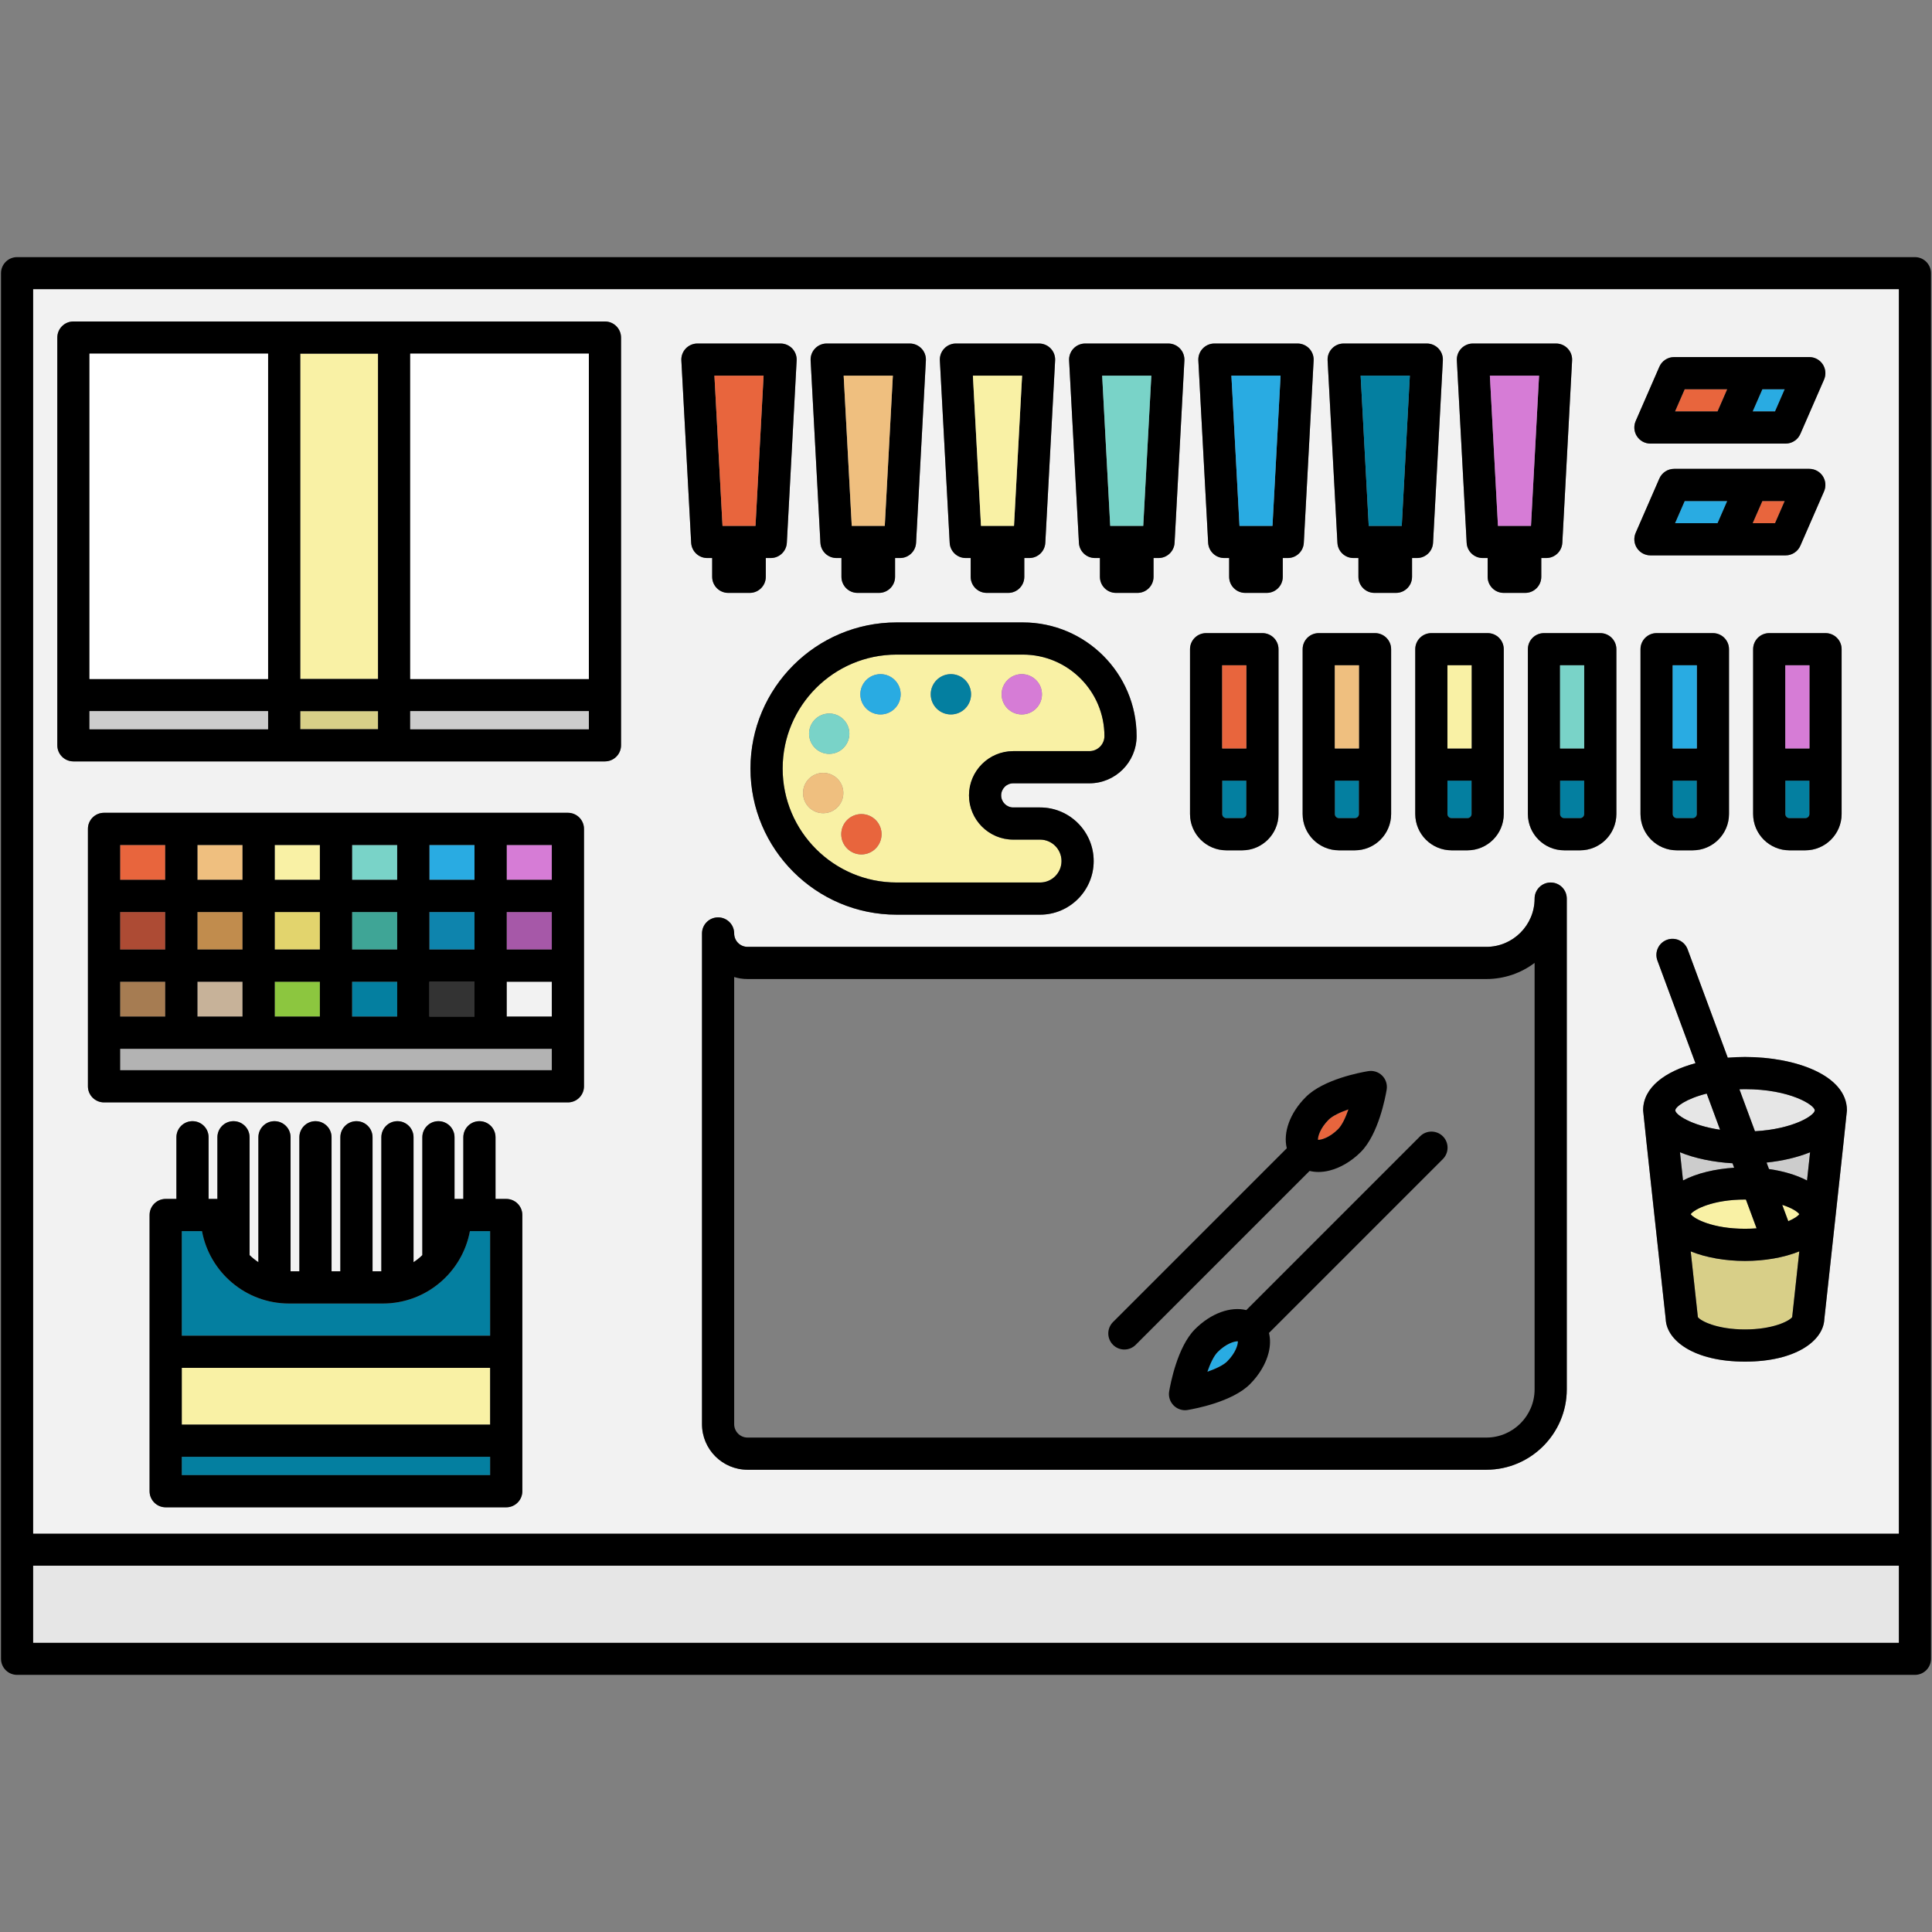 <?xml version="1.0" encoding="iso-8859-1"?>
<!-- Generator: Adobe Illustrator 18.0.0, SVG Export Plug-In . SVG Version: 6.00 Build 0)  -->
<!DOCTYPE svg PUBLIC "-//W3C//DTD SVG 1.1//EN" "http://www.w3.org/Graphics/SVG/1.1/DTD/svg11.dtd">
<svg version="1.1" id="Capa_1" xmlns="http://www.w3.org/2000/svg" xmlns:xlink="http://www.w3.org/1999/xlink" x="0px" y="0px"
	 viewBox="0 0 480.33 480.33" style="enable-background:new 0 0 480.33 480.33;" xml:space="preserve">
<rect x="0" y="0" width="480.33" height="480.33" fill="#808080" stroke="none"/>
<g>
	<g id="XMLID_5_">
		<g>
			<rect x="29.86" y="260.745" style="fill:#B3B3B3;" width="107.33" height="5.33"/>
			<rect x="45.19" y="362.185" style="fill:#047FA0;" width="76.67" height="4.56"/>
			<path style="fill:#047FA0;" d="M121.86,306.075v26H45.19v-26h5.03c1.89,10.23,10.87,18,21.64,18h23.33
				c10.77,0,19.75-7.77,21.64-18H121.86z"/>
			<rect x="45.19" y="340.075" style="fill:#F9F1A5;" width="76.67" height="14.11"/>
			<rect x="74.65" y="176.805" style="fill:#D8CF88;" width="19.34" height="4.49"/>
			<rect x="74.65" y="87.925" style="fill:#F9F1A5;" width="19.34" height="80.88"/>
			<path style="fill:#29ABE2;" d="M307.76,333.465c0.05,0.78-0.54,2.9-2.65,5c-0.95,0.96-2.85,1.85-4.94,2.58
				c0.71-2.03,1.59-3.94,2.58-4.93c2.02-2.02,4.05-2.65,4.91-2.65C307.69,333.465,307.73,333.465,307.76,333.465z"/>
			<path style="fill:#E8653D;" d="M335.25,275.805c-0.7,2.03-1.59,3.94-2.58,4.93c-2.11,2.11-4.23,2.7-5,2.65
				c-0.06-0.78,0.54-2.9,2.65-5.01C331.27,277.425,333.16,276.535,335.25,275.805z"/>
			<path style="fill:#F9F1A5;" d="M274.58,183.005c0,2.06-1.68,3.74-3.74,3.74h-18.93c-6.07,0-11,4.93-11,11c0,6.06,4.93,11,11,11
				h6.67c2.94,0,5.33,2.39,5.33,5.33s-2.39,5.33-5.33,5.33h-35.67c-15.62,0-28.33-12.71-28.33-28.33s12.71-28.33,28.33-28.33h31.4
				C265.49,162.745,274.58,171.835,274.58,183.005z M259.05,172.615c0-2.77-2.25-5.01-5.02-5.01c-2.76,0-5.01,2.24-5.01,5.01
				c0,2.77,2.25,5.01,5.01,5.01C256.8,177.625,259.05,175.385,259.05,172.615z M241.42,172.615c0-2.77-2.24-5.01-5.01-5.01
				c-2.77,0-5.01,2.24-5.01,5.01c0,2.77,2.24,5.01,5.01,5.01C239.18,177.625,241.42,175.385,241.42,172.615z M223.92,172.615
				c0-2.77-2.24-5.01-5.01-5.01c-2.77,0-5.01,2.24-5.01,5.01c0,2.77,2.24,5.01,5.01,5.01
				C221.68,177.625,223.92,175.385,223.92,172.615z M219.17,207.405c0-2.77-2.24-5.01-5.01-5.01c-2.77,0-5.01,2.24-5.01,5.01
				s2.24,5.02,5.01,5.02C216.93,212.425,219.17,210.175,219.17,207.405z M211.17,182.405c0-2.77-2.24-5.01-5.01-5.01
				c-2.77,0-5.01,2.24-5.01,5.01s2.24,5.02,5.01,5.02C208.93,187.425,211.17,185.175,211.17,182.405z M209.67,197.155
				c0-2.77-2.24-5.01-5.01-5.01c-2.77,0-5.01,2.24-5.01,5.01s2.24,5.02,5.01,5.02C207.43,202.175,209.67,199.925,209.67,197.155z"/>
			<path style="fill:#047FA0;" d="M449.86,194.075v8.3c0,0.57-0.46,1.03-1.03,1.03h-3.94c-0.57,0-1.03-0.46-1.03-1.03v-8.3H449.86z"
				/>
			<path style="fill:#047FA0;" d="M421.86,194.075v8.3c0,0.57-0.46,1.03-1.03,1.03h-3.94c-0.57,0-1.03-0.46-1.03-1.03v-8.3H421.86z"
				/>
			<path style="fill:#047FA0;" d="M393.86,194.075v8.3c0,0.57-0.46,1.03-1.03,1.03h-3.94c-0.57,0-1.03-0.46-1.03-1.03v-8.3H393.86z"
				/>
			<path style="fill:#047FA0;" d="M365.86,194.075v8.3c0,0.57-0.46,1.03-1.03,1.03h-3.94c-0.57,0-1.03-0.46-1.03-1.03v-8.3H365.86z"
				/>
			<path style="fill:#047FA0;" d="M337.86,194.075v8.3c0,0.57-0.46,1.03-1.03,1.03h-3.94c-0.57,0-1.03-0.46-1.03-1.03v-8.3H337.86z"
				/>
			<path style="fill:#047FA0;" d="M309.86,194.075v8.3c0,0.57-0.46,1.03-1.03,1.03h-3.94c-0.57,0-1.03-0.46-1.03-1.03v-8.3H309.86z"
				/>
			<path style="fill:#E6E6E6;" d="M424.32,271.885l3.32,8.99c-7.22-1.07-11.13-3.78-11.13-4.82
				C416.51,275.185,419.23,273.155,424.32,271.885z"/>
			<path style="fill:#E6E6E6;" d="M451.18,276.055c0,1.21-5.26,4.66-14.87,5.19l-3.86-10.43c0.46-0.01,0.92-0.03,1.39-0.03
				C445.03,270.785,451.18,274.745,451.18,276.055z"/>
			<path style="fill:#CCCCCC;" d="M450.02,286.475l-0.76,7.02c-2.65-1.39-5.95-2.35-9.46-2.85l-0.6-1.61
				C443.11,288.625,446.85,287.765,450.02,286.475z"/>
			<path style="fill:#CCCCCC;" d="M430.74,289.215l0.4,1.1c-4.71,0.3-9.26,1.36-12.71,3.17l-0.76-7.01
				C421.44,288.015,426.02,288.935,430.74,289.215z"/>
			<path style="fill:#F9F1A5;" d="M443.09,299.545c2.39,0.77,3.83,1.71,4.25,2.32c-0.32,0.46-1.25,1.12-2.74,1.75L443.09,299.545z"
				/>
			<path style="fill:#F9F1A5;" d="M434.07,298.235l2.65,7.15c-0.9,0.07-1.86,0.11-2.88,0.11c-8.02,0-12.67-2.46-13.5-3.63
				c0.83-1.18,5.48-3.64,13.5-3.64C433.92,298.225,434,298.235,434.07,298.235z"/>
			<path style="fill:#D8CF88;" d="M447.34,311.115l-1.75,16.15c-0.01,0.07-0.02,0.13-0.02,0.19c-0.71,0.98-4.78,3.07-11.73,3.07
				c-6.94,0-11.02-2.09-11.72-3.07c-0.01-0.06-0.01-0.12-0.02-0.19l-1.76-16.15c3.87,1.57,8.7,2.38,13.5,2.38
				C438.65,313.495,443.47,312.685,447.34,311.115z"/>
			<rect x="87.53" y="244.075" style="fill:#047FA0;" width="11.22" height="8.67"/>
			<rect x="68.3" y="244.075" style="fill:#8CC63F;" width="11.23" height="8.67"/>
			<rect x="49.08" y="244.075" style="fill:#C7B299;" width="11.22" height="8.67"/>
			<rect x="29.86" y="244.075" style="fill:#A67C52;" width="11.22" height="8.67"/>
			<rect x="125.97" y="244.075" style="fill:#F2F2F2;" width="11.22" height="8.67"/>
			<rect x="106.75" y="244.075" style="fill:#333333;" width="11.22" height="8.67"/>
			<rect x="125.97" y="226.745" style="fill:#A658A8;" width="11.22" height="9.33"/>
			<rect x="106.75" y="226.745" style="fill:#0E84AD;" width="11.22" height="9.33"/>
			<rect x="87.53" y="226.745" style="fill:#3FA596;" width="11.22" height="9.33"/>
			<rect x="68.3" y="226.745" style="fill:#E2D46D;" width="11.23" height="9.33"/>
			<rect x="49.08" y="226.745" style="fill:#C18C4D;" width="11.22" height="9.33"/>
			<rect x="29.86" y="226.745" style="fill:#AD4B34;" width="11.22" height="9.33"/>
			<rect x="125.97" y="210.075" style="fill:#D67CD6;" width="11.22" height="8.67"/>
			<rect x="106.75" y="210.075" style="fill:#29ABE2;" width="11.22" height="8.67"/>
			<rect x="87.53" y="210.075" style="fill:#79D3C8;" width="11.22" height="8.67"/>
			<rect x="68.3" y="210.075" style="fill:#F9F1A5;" width="11.23" height="8.67"/>
			<rect x="49.08" y="210.075" style="fill:#EFBF7F;" width="11.22" height="8.67"/>
			<rect x="29.86" y="210.075" style="fill:#E8653D;" width="11.22" height="8.67"/>
			<polygon style="fill:#E8653D;" points="429.42,96.775 427.02,102.285 416.44,102.285 418.84,96.775 			"/>
			<polygon style="fill:#29ABE2;" points="443.71,96.775 441.31,102.285 435.74,102.285 438.15,96.775 			"/>
			<polygon style="fill:#E8653D;" points="443.71,124.565 441.31,130.075 435.74,130.075 438.15,124.565 			"/>
			<polygon style="fill:#29ABE2;" points="429.42,124.565 427.02,130.075 416.44,130.075 418.84,124.565 			"/>
			<path d="M480.08,385.265v27.14c0,2.21-1.79,4-4,4H4.25c-2.21,0-4-1.79-4-4v-27.14V67.925c0-2.21,1.79-4,4-4h471.83
				c2.21,0,4,1.79,4,4V385.265z M472.08,408.405v-19.14H8.25v19.14H472.08z M472.08,381.265V71.925H8.25v309.34H472.08z"/>
			<rect x="8.25" y="389.265" style="fill:#E6E6E6;" width="463.83" height="19.14"/>
			<path style="fill:#F2F2F2;" d="M472.08,71.925v309.34H8.25V71.925H472.08z M457.86,202.375v-40.97c0-2.21-1.79-4-4-4h-14
				c-2.21,0-4,1.79-4,4v40.97c0,4.98,4.05,9.03,9.03,9.03h3.94C453.81,211.405,457.86,207.355,457.86,202.375z M453.56,327.965
				c0,0,5.62-51.36,5.62-51.91c0-8.71-12.75-13.27-25.34-13.27c-1.43,0-2.87,0.07-4.29,0.18l-9.98-26.94
				c-0.77-2.08-3.07-3.13-5.14-2.37c-2.08,0.77-3.13,3.07-2.37,5.14l9.46,25.54c-7.43,2.01-13.01,5.95-13.01,11.72
				c0,0.55,5.62,51.91,5.62,51.91c0.22,5.29,6.98,10.56,19.71,10.56S453.34,333.255,453.56,327.965z M453.49,94.375
				c0.54-1.24,0.42-2.66-0.32-3.79c-0.74-1.13-2-1.81-3.35-1.81h-33.6c-1.59,0-3.03,0.94-3.67,2.4l-5.89,13.51
				c-0.54,1.24-0.42,2.66,0.32,3.79c0.74,1.13,2,1.81,3.35,1.81h33.6c1.59,0,3.03-0.94,3.67-2.4L453.49,94.375z M453.49,122.165
				c0.54-1.24,0.42-2.66-0.32-3.79c-0.74-1.13-2-1.81-3.35-1.81h-33.6c-1.59,0-3.03,0.94-3.67,2.4l-5.89,13.51
				c-0.54,1.24-0.42,2.66,0.32,3.79c0.74,1.13,2,1.81,3.35,1.81h33.6c1.59,0,3.03-0.94,3.67-2.4L453.49,122.165z M429.86,202.375
				v-40.97c0-2.21-1.79-4-4-4h-14c-2.21,0-4,1.79-4,4v40.97c0,4.98,4.05,9.03,9.03,9.03h3.94
				C425.81,211.405,429.86,207.355,429.86,202.375z M401.86,202.375v-40.97c0-2.21-1.79-4-4-4h-14c-2.21,0-4,1.79-4,4v40.97
				c0,4.98,4.05,9.03,9.03,9.03h3.94C397.81,211.405,401.86,207.355,401.86,202.375z M390.85,89.615c0.06-1.09-0.33-2.17-1.09-2.96
				c-0.75-0.8-1.8-1.25-2.9-1.25h-20.67c-1.09,0-2.14,0.45-2.9,1.25c-0.76,0.79-1.15,1.87-1.09,2.96l2.44,45.34
				c0.11,2.12,1.87,3.78,3.99,3.78h1.23v4.67c0,2.21,1.79,4,4,4h5.33c2.21,0,4-1.79,4-4v-4.67h1.23c2.13,0,3.88-1.66,4-3.78
				L390.85,89.615z M389.53,345.405v-122c0-2.21-1.79-4-4-4s-4,1.79-4,4c0,6.62-5.39,12-12,12H185.86c-1.84,0-3.33-1.49-3.33-3.33
				c0-2.21-1.79-4-4-4c-2.21,0-4,1.79-4,4v122c0,6.25,5.08,11.33,11.33,11.33h183.67C380.55,365.405,389.53,356.435,389.53,345.405z
				 M373.86,202.375v-40.97c0-2.21-1.79-4-4-4h-14c-2.21,0-4,1.79-4,4v40.97c0,4.98,4.05,9.03,9.03,9.03h3.94
				C369.81,211.405,373.86,207.355,373.86,202.375z M358.72,89.615c0.06-1.09-0.33-2.17-1.09-2.96c-0.75-0.8-1.8-1.25-2.9-1.25
				h-20.67c-1.1,0-2.15,0.45-2.9,1.25c-0.76,0.79-1.15,1.87-1.09,2.96l2.44,45.34c0.11,2.12,1.86,3.78,3.99,3.78h1.23v4.67
				c0,2.21,1.79,4,4,4h5.33c2.21,0,4-1.79,4-4v-4.67h1.23c2.12,0,3.88-1.66,3.99-3.78L358.72,89.615z M345.86,202.375v-40.97
				c0-2.21-1.79-4-4-4h-14c-2.21,0-4,1.79-4,4v40.97c0,4.98,4.05,9.03,9.03,9.03h3.94C341.81,211.405,345.86,207.355,345.86,202.375
				z M326.59,89.615c0.06-1.09-0.34-2.17-1.09-2.96c-0.76-0.8-1.81-1.25-2.91-1.25h-20.66c-1.1,0-2.15,0.45-2.91,1.25
				c-0.75,0.79-1.15,1.87-1.09,2.96l2.44,45.34c0.12,2.12,1.87,3.78,4,3.78h1.22v4.67c0,2.21,1.8,4,4,4h5.33c2.21,0,4-1.79,4-4
				v-4.67h1.24c2.12,0,3.88-1.66,3.99-3.78L326.59,89.615z M317.86,202.375v-40.97c0-2.21-1.79-4-4-4h-14c-2.21,0-4,1.79-4,4v40.97
				c0,4.98,4.05,9.03,9.03,9.03h3.94C313.81,211.405,317.86,207.355,317.86,202.375z M294.46,89.615c0.05-1.09-0.34-2.17-1.1-2.96
				c-0.75-0.8-1.8-1.25-2.9-1.25h-20.67c-1.09,0-2.14,0.45-2.9,1.25c-0.75,0.79-1.15,1.87-1.09,2.96l2.44,45.34
				c0.11,2.12,1.87,3.78,3.99,3.78h1.23v4.67c0,2.21,1.79,4,4,4h5.33c2.21,0,4-1.79,4-4v-4.67h1.23c2.13,0,3.88-1.66,4-3.78
				L294.46,89.615z M270.84,194.745c6.47,0,11.74-5.27,11.74-11.74c0-15.59-12.68-28.26-28.27-28.26h-31.4
				c-20.03,0-36.33,16.29-36.33,36.33c0,20.03,16.3,36.33,36.33,36.33h35.67c7.35,0,13.33-5.98,13.33-13.33
				c0-7.35-5.98-13.33-13.33-13.33h-6.67c-1.65,0-3-1.35-3-3c0-0.83,0.34-1.58,0.88-2.12c0.54-0.55,1.3-0.88,2.12-0.88H270.84z
				 M262.32,89.615c0.06-1.09-0.33-2.17-1.09-2.96c-0.75-0.8-1.8-1.25-2.9-1.25h-20.67c-1.1,0-2.15,0.45-2.9,1.25
				c-0.76,0.79-1.15,1.87-1.09,2.96l2.44,45.34c0.11,2.12,1.87,3.78,3.99,3.78h1.23v4.67c0,2.21,1.79,4,4,4h5.33c2.21,0,4-1.79,4-4
				v-4.67h1.23c2.13,0,3.88-1.66,3.99-3.78L262.32,89.615z M230.19,89.615c0.06-1.09-0.33-2.17-1.09-2.96
				c-0.76-0.8-1.81-1.25-2.9-1.25h-20.67c-1.1,0-2.15,0.45-2.9,1.25c-0.76,0.79-1.15,1.87-1.09,2.96l2.43,45.34
				c0.12,2.12,1.87,3.78,4,3.78h1.23v4.67c0,2.21,1.79,4,4,4h5.33c2.2,0,4-1.79,4-4v-4.67h1.23c2.12,0,3.88-1.66,3.99-3.78
				L230.19,89.615z M198.06,89.615c0.06-1.09-0.34-2.17-1.09-2.96c-0.76-0.8-1.81-1.25-2.91-1.25H173.4c-1.1,0-2.15,0.45-2.91,1.25
				c-0.75,0.79-1.15,1.87-1.09,2.96l2.44,45.34c0.12,2.12,1.87,3.78,4,3.78h1.22v4.67c0,2.21,1.79,4,4,4h5.33c2.21,0,4-1.79,4-4
				v-4.67h1.23c2.13,0,3.88-1.66,4-3.78L198.06,89.615z M154.4,185.295V83.925c0-2.21-1.79-4-4-4H18.25c-2.21,0-4,1.79-4,4v101.37
				c0,2.21,1.79,4,4,4H150.4C152.61,189.295,154.4,187.505,154.4,185.295z M145.19,270.075v-64c0-2.21-1.79-4-4-4H25.86
				c-2.21,0-4,1.79-4,4v64c0,2.21,1.79,4,4,4h115.33C143.4,274.075,145.19,272.285,145.19,270.075z M129.86,370.745v-68.67
				c0-2.21-1.79-4-4-4h-2.67v-15.33c0-2.21-1.79-4-4-4s-4,1.79-4,4v15.33h-2c-0.06,0-0.12,0.01-0.19,0.02v-15.35c0-2.21-1.79-4-4-4
				s-4,1.79-4,4v29.3c-0.66,0.66-1.4,1.24-2.19,1.76v-31.06c0-2.21-1.79-4-4-4s-4,1.79-4,4v33.33h-2.19v-33.33c0-2.21-1.79-4-4-4
				s-4,1.79-4,4v33.33h-2.19v-33.33c0-2.21-1.79-4-4-4s-4,1.79-4,4v33.33h-2.19v-33.33c0-2.21-1.79-4-4-4s-4,1.79-4,4v31.06
				c-0.79-0.52-1.52-1.1-2.19-1.76v-29.3c0-2.21-1.79-4-4-4s-4,1.79-4,4v15.35c-0.06-0.01-0.12-0.02-0.19-0.02h-2v-15.33
				c0-2.21-1.79-4-4-4s-4,1.79-4,4v15.33h-2.67c-2.21,0-4,1.79-4,4v68.67c0,2.2,1.79,4,4,4h84.67
				C128.07,374.745,129.86,372.945,129.86,370.745z"/>
			<path d="M457.86,161.405v40.97c0,4.98-4.05,9.03-9.03,9.03h-3.94c-4.98,0-9.03-4.05-9.03-9.03v-40.97c0-2.21,1.79-4,4-4h14
				C456.07,157.405,457.86,159.195,457.86,161.405z M449.86,202.375v-8.3h-6v8.3c0,0.57,0.46,1.03,1.03,1.03h3.94
				C449.4,203.405,449.86,202.945,449.86,202.375z M449.86,186.075v-20.67h-6v20.67H449.86z"/>
			<path d="M459.18,276.055c0,0.55-5.62,51.91-5.62,51.91c-0.22,5.29-6.99,10.56-19.72,10.56s-19.49-5.27-19.71-10.56
				c0,0-5.62-51.36-5.62-51.91c0-5.77,5.58-9.71,13.01-11.72l-9.46-25.54c-0.76-2.07,0.29-4.37,2.37-5.14
				c2.07-0.76,4.37,0.29,5.14,2.37l9.98,26.94c1.42-0.11,2.86-0.18,4.29-0.18C446.43,262.785,459.18,267.345,459.18,276.055z
				 M449.26,293.495l0.76-7.02c-3.17,1.29-6.91,2.15-10.82,2.56l0.6,1.61C443.31,291.145,446.61,292.105,449.26,293.495z
				 M436.31,281.245c9.61-0.53,14.87-3.98,14.87-5.19c0-1.31-6.15-5.27-17.34-5.27c-0.47,0-0.93,0.02-1.39,0.03L436.31,281.245z
				 M445.59,327.265l1.75-16.15c-3.87,1.57-8.69,2.38-13.5,2.38c-4.8,0-9.63-0.81-13.5-2.38l1.76,16.15
				c0.01,0.07,0.01,0.13,0.02,0.19c0.7,0.98,4.78,3.07,11.72,3.07c6.95,0,11.02-2.09,11.73-3.07
				C445.57,327.395,445.58,327.335,445.59,327.265z M447.34,301.865c-0.42-0.61-1.86-1.55-4.25-2.32l1.51,4.07
				C446.09,302.985,447.02,302.325,447.34,301.865z M436.72,305.385l-2.65-7.15c-0.07,0-0.15-0.01-0.23-0.01
				c-8.02,0-12.67,2.46-13.5,3.64c0.83,1.17,5.48,3.63,13.5,3.63C434.86,305.495,435.82,305.455,436.72,305.385z M431.14,290.315
				l-0.4-1.1c-4.72-0.28-9.3-1.2-13.07-2.74l0.76,7.01C421.88,291.675,426.43,290.615,431.14,290.315z M427.64,280.875l-3.32-8.99
				c-5.09,1.27-7.81,3.3-7.81,4.17C416.51,277.095,420.42,279.805,427.64,280.875z"/>
			<path d="M453.17,90.585c0.74,1.13,0.86,2.55,0.32,3.79l-5.89,13.51c-0.64,1.46-2.08,2.4-3.67,2.4h-33.6
				c-1.35,0-2.61-0.68-3.35-1.81c-0.74-1.13-0.86-2.55-0.32-3.79l5.89-13.51c0.64-1.46,2.08-2.4,3.67-2.4h33.6
				C451.17,88.775,452.43,89.455,453.17,90.585z M441.31,102.285l2.4-5.51h-5.56l-2.41,5.51H441.31z M427.02,102.285l2.4-5.51
				h-10.58l-2.4,5.51H427.02z"/>
			<path d="M453.17,118.375c0.74,1.13,0.86,2.55,0.32,3.79l-5.89,13.51c-0.64,1.46-2.08,2.4-3.67,2.4h-33.6
				c-1.35,0-2.61-0.68-3.35-1.81c-0.74-1.13-0.86-2.55-0.32-3.79l5.89-13.51c0.64-1.46,2.08-2.4,3.67-2.4h33.6
				C451.17,116.565,452.43,117.245,453.17,118.375z M441.31,130.075l2.4-5.51h-5.56l-2.41,5.51H441.31z M427.02,130.075l2.4-5.51
				h-10.58l-2.4,5.51H427.02z"/>
			<rect x="443.86" y="165.405" style="fill:#D67CD6;" width="6" height="20.67"/>
			<path d="M429.86,161.405v40.97c0,4.98-4.05,9.03-9.03,9.03h-3.94c-4.98,0-9.03-4.05-9.03-9.03v-40.97c0-2.21,1.79-4,4-4h14
				C428.07,157.405,429.86,159.195,429.86,161.405z M421.86,202.375v-8.3h-6v8.3c0,0.57,0.46,1.03,1.03,1.03h3.94
				C421.4,203.405,421.86,202.945,421.86,202.375z M421.86,186.075v-20.67h-6v20.67H421.86z"/>
			<rect x="415.86" y="165.405" style="fill:#29ABE2;" width="6" height="20.67"/>
			<path d="M401.86,161.405v40.97c0,4.98-4.05,9.03-9.03,9.03h-3.94c-4.98,0-9.03-4.05-9.03-9.03v-40.97c0-2.21,1.79-4,4-4h14
				C400.07,157.405,401.86,159.195,401.86,161.405z M393.86,202.375v-8.3h-6v8.3c0,0.57,0.46,1.03,1.03,1.03h3.94
				C393.4,203.405,393.86,202.945,393.86,202.375z M393.86,186.075v-20.67h-6v20.67H393.86z"/>
			<rect x="387.86" y="165.405" style="fill:#79D3C8;" width="6" height="20.67"/>
			<path d="M389.76,86.655c0.76,0.79,1.15,1.87,1.09,2.96l-2.43,45.34c-0.12,2.12-1.87,3.78-4,3.78h-1.23v4.67c0,2.21-1.79,4-4,4
				h-5.33c-2.21,0-4-1.79-4-4v-4.67h-1.23c-2.12,0-3.88-1.66-3.99-3.78l-2.44-45.34c-0.06-1.09,0.33-2.17,1.09-2.96
				c0.76-0.8,1.81-1.25,2.9-1.25h20.67C387.96,85.405,389.01,85.855,389.76,86.655z M380.63,130.735l2.01-37.33h-12.23l2.01,37.33
				H380.63z"/>
			<path d="M389.53,223.405v122c0,11.03-8.98,20-20,20H185.86c-6.25,0-11.33-5.08-11.33-11.33v-122c0-2.21,1.79-4,4-4
				c2.21,0,4,1.79,4,4c0,1.84,1.49,3.33,3.33,3.33h183.67c6.61,0,12-5.38,12-12c0-2.21,1.79-4,4-4S389.53,221.195,389.53,223.405z
				 M381.53,345.405v-106.01c-3.35,2.52-7.5,4.01-12,4.01H185.86c-1.16,0-2.28-0.17-3.33-0.5v111.17c0,1.84,1.49,3.33,3.33,3.33
				h183.67C376.14,357.405,381.53,352.025,381.53,345.405z"/>
			<polygon style="fill:#D67CD6;" points="382.64,93.405 380.63,130.735 372.42,130.735 370.41,93.405 			"/>
			<path d="M373.86,161.405v40.97c0,4.98-4.05,9.03-9.03,9.03h-3.94c-4.98,0-9.03-4.05-9.03-9.03v-40.97c0-2.21,1.79-4,4-4h14
				C372.07,157.405,373.86,159.195,373.86,161.405z M365.86,202.375v-8.3h-6v8.3c0,0.57,0.46,1.03,1.03,1.03h3.94
				C365.4,203.405,365.86,202.945,365.86,202.375z M365.86,186.075v-20.67h-6v20.67H365.86z"/>
			<rect x="359.86" y="165.405" style="fill:#F9F1A5;" width="6" height="20.67"/>
			<path d="M358.72,282.505c1.56,1.56,1.56,4.09,0,5.66l-43.23,43.23c0.37,1.51,0.35,3.2-0.1,4.96c-0.68,2.71-2.33,5.47-4.62,7.77
				c-4.4,4.4-13.68,6.12-15.5,6.42c-0.21,0.04-0.43,0.06-0.65,0.06c-1.05,0-2.07-0.42-2.83-1.18c-0.91-0.91-1.33-2.2-1.12-3.48
				c0.31-1.81,2.03-11.09,6.43-15.49c4.01-4.01,8.89-5.69,12.75-4.74l43.21-43.21C354.62,280.945,357.16,280.945,358.72,282.505z
				 M305.11,338.465c2.11-2.1,2.7-4.22,2.65-5c-0.03,0-0.07,0-0.1,0c-0.86,0-2.89,0.63-4.91,2.65c-0.99,0.99-1.87,2.9-2.58,4.93
				C302.26,340.315,304.16,339.425,305.11,338.465z"/>
			<path d="M357.63,86.655c0.76,0.79,1.15,1.87,1.09,2.96l-2.44,45.34c-0.11,2.12-1.87,3.78-3.99,3.78h-1.23v4.67c0,2.21-1.79,4-4,4
				h-5.33c-2.21,0-4-1.79-4-4v-4.67h-1.23c-2.13,0-3.88-1.66-3.99-3.78l-2.44-45.34c-0.06-1.09,0.33-2.17,1.09-2.96
				c0.75-0.8,1.8-1.25,2.9-1.25h20.67C355.83,85.405,356.88,85.855,357.63,86.655z M348.5,130.735l2.01-37.33h-12.23l2.01,37.33
				H348.5z"/>
			<polygon style="fill:#047FA0;" points="350.51,93.405 348.5,130.735 340.29,130.735 338.28,93.405 			"/>
			<path d="M345.86,161.405v40.97c0,4.98-4.05,9.03-9.03,9.03h-3.94c-4.98,0-9.03-4.05-9.03-9.03v-40.97c0-2.21,1.79-4,4-4h14
				C344.07,157.405,345.86,159.195,345.86,161.405z M337.86,202.375v-8.3h-6v8.3c0,0.57,0.46,1.03,1.03,1.03h3.94
				C337.4,203.405,337.86,202.945,337.86,202.375z M337.86,186.075v-20.67h-6v20.67H337.86z"/>
			<path d="M343.63,267.415c0.92,0.92,1.33,2.21,1.12,3.49c-0.3,1.81-2.03,11.09-6.42,15.49c-2.3,2.3-5.06,3.94-7.77,4.62
				c-0.95,0.25-1.89,0.36-2.78,0.36c-0.76,0-1.49-0.09-2.19-0.26l-43.23,43.23c-0.78,0.78-1.8,1.17-2.82,1.17
				c-1.03,0-2.05-0.39-2.83-1.17c-1.56-1.56-1.56-4.09,0-5.66l43.21-43.21c-0.96-3.85,0.72-8.74,4.74-12.75
				c4.39-4.4,13.67-6.12,15.49-6.42C341.43,266.095,342.72,266.505,343.63,267.415z M332.67,280.735c0.99-0.99,1.88-2.9,2.58-4.93
				c-2.09,0.73-3.98,1.62-4.93,2.57c-2.11,2.11-2.71,4.23-2.65,5.01C328.44,283.435,330.56,282.845,332.67,280.735z"/>
			<rect x="331.86" y="165.405" style="fill:#EFBF7F;" width="6" height="20.67"/>
			<path d="M325.5,86.655c0.75,0.79,1.15,1.87,1.09,2.96l-2.44,45.34c-0.11,2.12-1.87,3.78-3.99,3.78h-1.24v4.67c0,2.21-1.79,4-4,4
				h-5.33c-2.2,0-4-1.79-4-4v-4.67h-1.22c-2.13,0-3.88-1.66-4-3.78l-2.44-45.34c-0.06-1.09,0.34-2.17,1.09-2.96
				c0.76-0.8,1.81-1.25,2.91-1.25h20.66C323.69,85.405,324.74,85.855,325.5,86.655z M316.36,130.735l2.01-37.33h-12.22l2.01,37.33
				H316.36z"/>
			<polygon style="fill:#29ABE2;" points="318.37,93.405 316.36,130.735 308.16,130.735 306.15,93.405 			"/>
			<path d="M317.86,161.405v40.97c0,4.98-4.05,9.03-9.03,9.03h-3.94c-4.98,0-9.03-4.05-9.03-9.03v-40.97c0-2.21,1.79-4,4-4h14
				C316.07,157.405,317.86,159.195,317.86,161.405z M309.86,202.375v-8.3h-6v8.3c0,0.57,0.46,1.03,1.03,1.03h3.94
				C309.4,203.405,309.86,202.945,309.86,202.375z M309.86,186.075v-20.67h-6v20.67H309.86z"/>
			<rect x="303.86" y="165.405" style="fill:#E8653D;" width="6" height="20.67"/>
			<path d="M293.36,86.655c0.76,0.79,1.15,1.87,1.1,2.96l-2.44,45.34c-0.12,2.12-1.87,3.78-4,3.78h-1.23v4.67c0,2.21-1.79,4-4,4
				h-5.33c-2.21,0-4-1.79-4-4v-4.67h-1.23c-2.12,0-3.88-1.66-3.99-3.78l-2.44-45.34c-0.06-1.09,0.34-2.17,1.09-2.96
				c0.76-0.8,1.81-1.25,2.9-1.25h20.67C291.56,85.405,292.61,85.855,293.36,86.655z M284.23,130.735l2.01-37.33h-12.22l2,37.33
				H284.23z"/>
			<polygon style="fill:#79D3C8;" points="286.24,93.405 284.23,130.735 276.02,130.735 274.02,93.405 			"/>
			<path d="M282.58,183.005c0,6.47-5.27,11.74-11.74,11.74h-18.93c-0.82,0-1.58,0.33-2.12,0.88c-0.54,0.54-0.88,1.29-0.88,2.12
				c0,1.65,1.35,3,3,3h6.67c7.35,0,13.33,5.98,13.33,13.33c0,7.35-5.98,13.33-13.33,13.33h-35.67c-20.03,0-36.33-16.3-36.33-36.33
				c0-20.04,16.3-36.33,36.33-36.33h31.4C269.9,154.745,282.58,167.415,282.58,183.005z M270.84,186.745c2.06,0,3.74-1.68,3.74-3.74
				c0-11.17-9.09-20.26-20.27-20.26h-31.4c-15.62,0-28.33,12.71-28.33,28.33s12.71,28.33,28.33,28.33h35.67
				c2.94,0,5.33-2.39,5.33-5.33s-2.39-5.33-5.33-5.33h-6.67c-6.07,0-11-4.94-11-11c0-6.07,4.93-11,11-11H270.84z"/>
			<path d="M261.23,86.655c0.76,0.79,1.15,1.87,1.09,2.96l-2.44,45.34c-0.11,2.12-1.86,3.78-3.99,3.78h-1.23v4.67c0,2.21-1.79,4-4,4
				h-5.33c-2.21,0-4-1.79-4-4v-4.67h-1.23c-2.12,0-3.88-1.66-3.99-3.78l-2.44-45.34c-0.06-1.09,0.33-2.17,1.09-2.96
				c0.75-0.8,1.8-1.25,2.9-1.25h20.67C259.43,85.405,260.48,85.855,261.23,86.655z M252.1,130.735l2.01-37.33h-12.23l2.01,37.33
				H252.1z"/>
			<path style="fill:#D67CD6;" d="M254.03,167.605c2.77,0,5.02,2.24,5.02,5.01c0,2.77-2.25,5.01-5.02,5.01
				c-2.76,0-5.01-2.24-5.01-5.01C249.02,169.845,251.27,167.605,254.03,167.605z"/>
			<polygon style="fill:#F9F1A5;" points="254.11,93.405 252.1,130.735 243.89,130.735 241.88,93.405 			"/>
			<path style="fill:#047FA0;" d="M236.41,167.605c2.77,0,5.01,2.24,5.01,5.01c0,2.77-2.24,5.01-5.01,5.01
				c-2.77,0-5.01-2.24-5.01-5.01C231.4,169.845,233.64,167.605,236.41,167.605z"/>
			<path d="M229.1,86.655c0.76,0.79,1.15,1.87,1.09,2.96l-2.44,45.34c-0.11,2.12-1.87,3.78-3.99,3.78h-1.23v4.67c0,2.21-1.8,4-4,4
				h-5.33c-2.21,0-4-1.79-4-4v-4.67h-1.23c-2.13,0-3.88-1.66-4-3.78l-2.43-45.34c-0.06-1.09,0.33-2.17,1.09-2.96
				c0.75-0.8,1.8-1.25,2.9-1.25h20.67C227.29,85.405,228.34,85.855,229.1,86.655z M219.97,130.735l2.01-37.33h-12.23l2.01,37.33
				H219.97z"/>
			<path style="fill:#29ABE2;" d="M218.91,167.605c2.77,0,5.01,2.24,5.01,5.01c0,2.77-2.24,5.01-5.01,5.01
				c-2.77,0-5.01-2.24-5.01-5.01C213.9,169.845,216.14,167.605,218.91,167.605z"/>
			<polygon style="fill:#EFBF7F;" points="221.98,93.405 219.97,130.735 211.76,130.735 209.75,93.405 			"/>
			<path style="fill:#E8653D;" d="M214.16,202.395c2.77,0,5.01,2.24,5.01,5.01s-2.24,5.02-5.01,5.02c-2.77,0-5.01-2.25-5.01-5.02
				S211.39,202.395,214.16,202.395z"/>
			<path style="fill:#79D3C8;" d="M206.16,177.395c2.77,0,5.01,2.24,5.01,5.01s-2.24,5.02-5.01,5.02c-2.77,0-5.01-2.25-5.01-5.02
				S203.39,177.395,206.16,177.395z"/>
			<path style="fill:#EFBF7F;" d="M204.66,192.145c2.77,0,5.01,2.24,5.01,5.01s-2.24,5.02-5.01,5.02c-2.77,0-5.01-2.25-5.01-5.02
				S201.89,192.145,204.66,192.145z"/>
			<path d="M196.97,86.655c0.75,0.79,1.15,1.87,1.09,2.96l-2.44,45.34c-0.12,2.12-1.87,3.78-4,3.78h-1.23v4.67c0,2.21-1.79,4-4,4
				h-5.33c-2.21,0-4-1.79-4-4v-4.67h-1.22c-2.13,0-3.88-1.66-4-3.78l-2.44-45.34c-0.06-1.09,0.34-2.17,1.09-2.96
				c0.76-0.8,1.81-1.25,2.91-1.25h20.66C195.16,85.405,196.21,85.855,196.97,86.655z M187.83,130.735l2.01-37.33h-12.22l2.01,37.33
				H187.83z"/>
			<polygon style="fill:#E8653D;" points="189.84,93.405 187.83,130.735 179.63,130.735 177.62,93.405 			"/>
			<path d="M154.4,83.925v101.37c0,2.21-1.79,4-4,4H18.25c-2.21,0-4-1.79-4-4V83.925c0-2.21,1.79-4,4-4H150.4
				C152.61,79.925,154.4,81.715,154.4,83.925z M146.4,181.295v-4.49h-44.41v4.49H146.4z M146.4,168.805v-80.88h-44.41v80.88H146.4z
				 M93.99,181.295v-4.49H74.65v4.49H93.99z M93.99,168.805v-80.88H74.65v80.88H93.99z M66.65,181.295v-4.49h-44.4v4.49H66.65z
				 M66.65,168.805v-80.88h-44.4v80.88H66.65z"/>
			<rect x="101.99" y="176.805" style="fill:#CCCCCC;" width="44.41" height="4.49"/>
			<rect x="101.99" y="87.925" style="fill:#FFFFFF;" width="44.41" height="80.88"/>
			<path d="M145.19,206.075v64c0,2.21-1.79,4-4,4H25.86c-2.21,0-4-1.79-4-4v-64c0-2.21,1.79-4,4-4h115.33
				C143.4,202.075,145.19,203.865,145.19,206.075z M137.19,266.075v-5.33H29.86v5.33H137.19z M137.19,252.745v-8.67h-11.22v8.67
				H137.19z M137.19,236.075v-9.33h-11.22v9.33H137.19z M137.19,218.745v-8.67h-11.22v8.67H137.19z M117.97,252.745v-8.67h-11.22
				v8.67H117.97z M117.97,236.075v-9.33h-11.22v9.33H117.97z M117.97,218.745v-8.67h-11.22v8.67H117.97z M98.75,252.745v-8.67H87.53
				v8.67H98.75z M98.75,236.075v-9.33H87.53v9.33H98.75z M98.75,218.745v-8.67H87.53v8.67H98.75z M79.53,252.745v-8.67H68.3v8.67
				H79.53z M79.53,236.075v-9.33H68.3v9.33H79.53z M79.53,218.745v-8.67H68.3v8.67H79.53z M60.3,252.745v-8.67H49.08v8.67H60.3z
				 M60.3,236.075v-9.33H49.08v9.33H60.3z M60.3,218.745v-8.67H49.08v8.67H60.3z M41.08,252.745v-8.67H29.86v8.67H41.08z
				 M41.08,236.075v-9.33H29.86v9.33H41.08z M41.08,218.745v-8.67H29.86v8.67H41.08z"/>
			<path d="M129.86,302.075v68.67c0,2.2-1.79,4-4,4H41.19c-2.21,0-4-1.8-4-4v-68.67c0-2.21,1.79-4,4-4h2.67v-15.33
				c0-2.21,1.79-4,4-4s4,1.79,4,4v15.33h2c0.07,0,0.13,0.01,0.19,0.02v-15.35c0-2.21,1.79-4,4-4s4,1.79,4,4v29.3
				c0.67,0.66,1.4,1.24,2.19,1.76v-31.06c0-2.21,1.79-4,4-4s4,1.79,4,4v33.33h2.19v-33.33c0-2.21,1.79-4,4-4s4,1.79,4,4v33.33h2.19
				v-33.33c0-2.21,1.79-4,4-4s4,1.79,4,4v33.33h2.19v-33.33c0-2.21,1.79-4,4-4s4,1.79,4,4v31.06c0.79-0.52,1.53-1.1,2.19-1.76v-29.3
				c0-2.21,1.79-4,4-4s4,1.79,4,4v15.35c0.07-0.01,0.13-0.02,0.19-0.02h2v-15.33c0-2.21,1.79-4,4-4s4,1.79,4,4v15.33h2.67
				C128.07,298.075,129.86,299.865,129.86,302.075z M121.86,366.745v-4.56H45.19v4.56H121.86z M121.86,354.185v-14.11H45.19v14.11
				H121.86z M121.86,332.075v-26h-5.03c-1.89,10.23-10.87,18-21.64,18H71.86c-10.77,0-19.75-7.77-21.64-18h-5.03v26H121.86z"/>
			<rect x="22.25" y="176.805" style="fill:#CCCCCC;" width="44.4" height="4.49"/>
			<rect x="22.25" y="87.925" style="fill:#FFFFFF;" width="44.4" height="80.88"/>
		</g>
		<g>
		</g>
	</g>
</g>
<g>
</g>
<g>
</g>
<g>
</g>
<g>
</g>
<g>
</g>
<g>
</g>
<g>
</g>
<g>
</g>
<g>
</g>
<g>
</g>
<g>
</g>
<g>
</g>
<g>
</g>
<g>
</g>
<g>
</g>
</svg>
